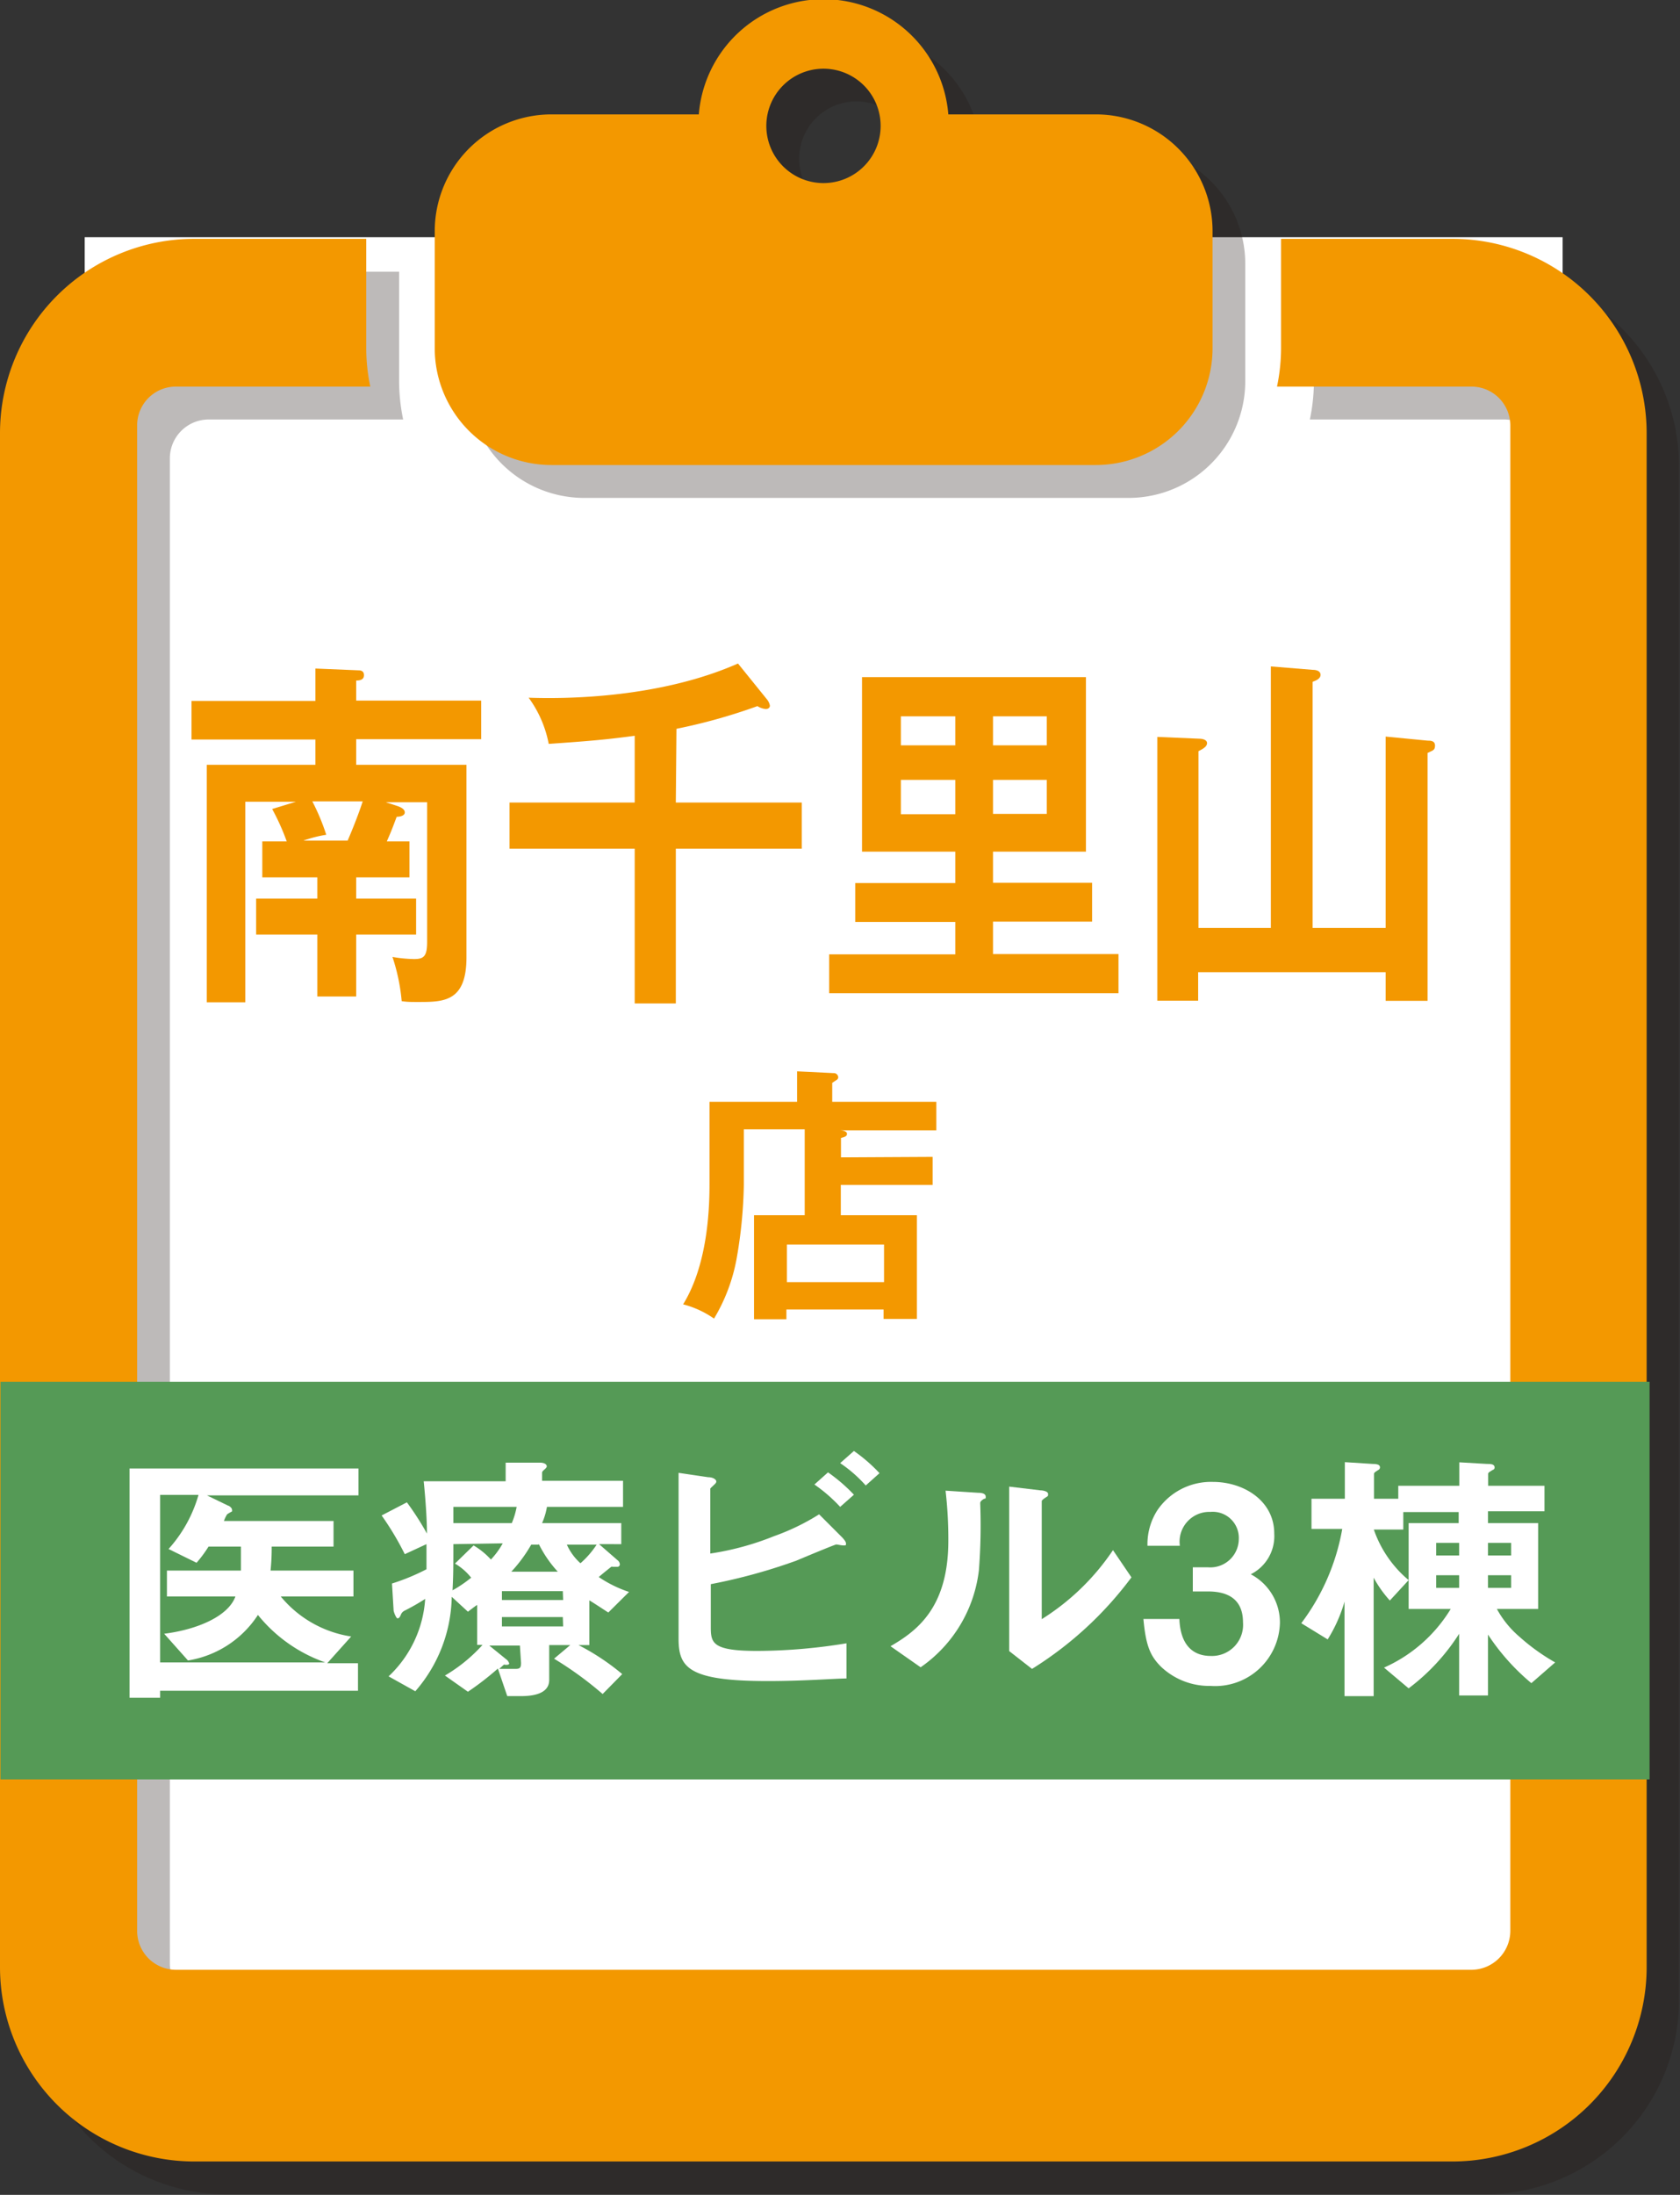 <svg xmlns="http://www.w3.org/2000/svg" width="103.76" height="135.46" viewBox="0 0 103.76 135.46"><rect x="0" y="0" width="103.76" height="135.46" fill="#333333" stroke="none"/><defs><style>.a{isolation:isolate;}.b{fill:#fff;}.c{opacity:0.3;mix-blend-mode:multiply;}.d{fill:#231815;}.e{fill:#f39800;}.f{fill:#559a56;}</style></defs><title>アセット 13</title><g class="a"><rect class="b" x="5.23" y="14.64" width="91.28" height="115.36"/><g class="c"><path class="d" d="M91.74,16.77H81.15v6.74a11.64,11.64,0,0,1-.25,2.38h12a2.4,2.4,0,0,1,2.4,2.4v92.9a2.41,2.41,0,0,1-2.4,2.4h-80a2.41,2.41,0,0,1-2.41-2.4V28.29a2.4,2.4,0,0,1,2.41-2.4h12a11.64,11.64,0,0,1-.25-2.38V16.77H14a12,12,0,0,0-12,12v94.66a12,12,0,0,0,12,12h77.7a12,12,0,0,0,12-12V28.78A12,12,0,0,0,91.74,16.77Z"/><path class="d" d="M36.08,30.73H69.7a7.21,7.21,0,0,0,7.21-7.22V16.29a7.2,7.2,0,0,0-7.21-7.2H60.59a7.73,7.73,0,0,0-15.4,0H36.08a7.2,7.2,0,0,0-7.21,7.2v7.22A7.21,7.21,0,0,0,36.08,30.73ZM52.89,6.26a3.54,3.54,0,1,1-3.53,3.53A3.53,3.53,0,0,1,52.89,6.26Z"/></g><path class="e" d="M89.72,14.74H79.12v6.75a11.62,11.62,0,0,1-.25,2.37h12a2.4,2.4,0,0,1,2.41,2.4v92.9a2.41,2.41,0,0,1-2.41,2.41h-80a2.4,2.4,0,0,1-2.4-2.41V26.26a2.39,2.39,0,0,1,2.4-2.4h12a11.62,11.62,0,0,1-.25-2.37V14.74H12a12,12,0,0,0-12,12v94.66a12,12,0,0,0,12,12h77.7a12,12,0,0,0,12-12V26.76A12,12,0,0,0,89.72,14.74Z"/><path class="e" d="M34.06,28.7H67.68a7.21,7.21,0,0,0,7.21-7.21V14.27a7.21,7.21,0,0,0-7.21-7.21H58.57a7.73,7.73,0,0,0-15.41,0h-9.1a7.21,7.21,0,0,0-7.21,7.21v7.22A7.21,7.21,0,0,0,34.06,28.7ZM50.87,4.24a3.53,3.53,0,1,1-3.54,3.53A3.53,3.53,0,0,1,50.87,4.24Z"/><path class="e" d="M22,55.46H25.7v2.22H22V61.5H19.6V57.68H15.82V55.46H19.6V54.15H16.2V51.93h1.51a14.38,14.38,0,0,0-.9-2l1.47-.45H15.15V61.86H12.77V47.2h6.71V45.64H11.83V43.26h7.65v-2l2.64.11c.1,0,.36,0,.36.3S22.2,42,22,42v1.24h7.72v2.38H22V47.2h6.81V59.08c0,2.76-1.41,2.76-3,2.76-.45,0-.63,0-1-.05a12,12,0,0,0-.57-2.73,8.57,8.57,0,0,0,1.33.13c.6,0,.81-.16.81-1.06V49.51H23.83l.73.24c.2.07.44.19.44.39s-.28.27-.5.27c-.23.61-.29.79-.61,1.52h1.4v2.22H22Zm-2.71-6a13.18,13.18,0,0,1,.86,2.06,7.68,7.68,0,0,0-1.41.36h2.73c.16-.36.65-1.54.93-2.42Z"/><path class="e" d="M41.74,49.53h7.78v2.85H41.74v9.55H39.2V52.38H31.47V49.53H39.2V45.41c-1.85.25-3,.34-5.31.5a7.06,7.06,0,0,0-1.24-2.85c2.44.09,8.15,0,12.93-2.11l1.81,2.24a.85.85,0,0,1,.16.36c0,.14-.12.21-.26.21a1.19,1.19,0,0,1-.51-.18,35.11,35.11,0,0,1-5,1.4Z"/><path class="e" d="M61.33,54.48h6.12v2.4H61.33v2h7.75v2.42H51.21V58.9H59v-2H52.82v-2.4H59V52.56H53.24V41.79H67.07V52.56H61.33ZM59,44.21H55.64V46H59Zm0,3.92H55.64v2.12H59ZM61.33,46h3.32V44.21H61.33Zm0,4.23h3.32V48.13H61.33Z"/><path class="e" d="M78.49,57.27V41.13l2.58.21c.27,0,.49.09.49.31s-.24.34-.49.43V57.27h4.51V45.46l2.59.25c.18,0,.46,0,.46.31s-.18.3-.46.45v15.3H85.58V60H74v1.76H71.48V45.48l2.58.11c.26,0,.49.09.49.27s-.16.32-.53.5V57.27Z"/><path class="e" d="M57.6,71.4v1.73H51.93V75h4.7v6.4H54.57v-.58h-6v.6h-2V75h3.13v-5.3H45.94v3.44a28.58,28.58,0,0,1-.44,4.51,11,11,0,0,1-1.4,3.73,5.91,5.91,0,0,0-1.91-.88c1.63-2.63,1.63-6.42,1.63-7.52V68h5.41V66.12l2.25.11a.27.27,0,0,1,.29.25.19.19,0,0,1-.1.17l-.27.18V68h6.43v1.76h-6c.35,0,.48.1.48.22s-.08.18-.37.25v1.2Zm-9,7.73h6V76.81h-6Z"/><rect class="f" x="0.03" y="85.28" width="101.85" height="24.54"/><path class="b" d="M12.78,92.29l1.3.63c.05,0,.25.13.25.26a.18.18,0,0,1,0,.1s-.28.15-.31.19a2.16,2.16,0,0,0-.19.4h6.77v1.58H16.78a13.49,13.49,0,0,1-.07,1.48h5.12v1.6H17.34A7,7,0,0,0,21.69,101l-1.48,1.65h1.9v1.7H9.89v.43H8V90.63H22.14v1.66Zm3.15,7.38a6.36,6.36,0,0,1-4.32,2.81l-1.47-1.65c2-.25,3.95-1.06,4.4-2.3H10.31v-1.6h4.57c0-.55,0-1.05,0-1.48h-2a7.71,7.71,0,0,1-.74,1l-1.73-.85a8.45,8.45,0,0,0,1.85-3.34H9.89v10.34h10.2A9.28,9.28,0,0,1,15.93,99.67Z"/><path class="b" d="M37.57,99.52c-.45-.29-.9-.59-1.17-.75v2.76h-.67a14.52,14.52,0,0,1,2.7,1.79l-1.21,1.23a21.76,21.76,0,0,0-3-2.18l1-.84H33.92v2.15c0,.9-1.09,1-1.77,1h-.82l-.58-1.7a18.06,18.06,0,0,1-1.85,1.43l-1.42-1a9.79,9.79,0,0,0,2.32-1.89h-.33V99.05c-.15.1-.24.17-.57.42l-1-.92a9.09,9.09,0,0,1-2.25,5.83L24,103.46a7.18,7.18,0,0,0,2.26-4.78A13.8,13.8,0,0,1,25,99.4a.46.46,0,0,0-.25.28c-.07.15-.12.2-.2.2s-.24-.4-.24-.5l-.1-1.65a13.09,13.09,0,0,0,2.13-.88V95.3L25,95.92a17.78,17.78,0,0,0-1.43-2.39l1.56-.81a17.47,17.47,0,0,1,1.24,1.93c0-.75-.07-1.93-.2-3.23h5.06V90.27l2.14,0s.4,0,.4.24c0,0,0,.06-.14.18s-.15.16-.15.21v.49h5V93H33.78a4.19,4.19,0,0,1-.3,1h4.89v1.3H37l1.15,1a.33.33,0,0,1,.13.23.15.15,0,0,1-.16.17l-.27,0a.13.13,0,0,0-.1,0s-.52.41-.77.63a7.56,7.56,0,0,0,1.87.92ZM28,95.3c0,1.47,0,1.82-.05,2.85a7.74,7.74,0,0,0,1.15-.78,3.58,3.58,0,0,0-1-.87l1.15-1.12a4.61,4.61,0,0,1,1.07.87,4.94,4.94,0,0,0,.73-1ZM28,93v1h3.61a4.76,4.76,0,0,0,.3-1Zm4.11,8.56H30.22l1.11.9a.62.62,0,0,1,.12.2c0,.12-.27.09-.32.07l-.3.27c.25,0,.72,0,1,0s.35-.07.35-.37Zm2.65-3.36H31v.55h3.78Zm0,1.6H31v.58h3.78Zm-1.5-4.47h-.45A9,9,0,0,1,31.58,97h2.87A7.32,7.32,0,0,1,33.28,95.3Zm1.75,0a3.43,3.43,0,0,0,.84,1.15,5.59,5.59,0,0,0,1-1.15Z"/><path class="b" d="M47.42,103.75c-4.9,0-5.51-.83-5.51-2.62V90.9l1.83.27c.33,0,.5.16.5.26s-.1.17-.17.24-.2.18-.2.21v4a17.32,17.32,0,0,0,3.93-1.07,14,14,0,0,0,2.79-1.35L52,94.87s.25.25.25.38,0,.13-.15.13-.37-.06-.45-.06-2.07.83-2.47,1a34.88,34.88,0,0,1-5.28,1.45v2.64c0,1,.1,1.48,2.88,1.48a34.49,34.49,0,0,0,5.5-.47v2.17C51.45,103.6,49.65,103.75,47.42,103.75ZM51.89,93a9.61,9.61,0,0,0-1.59-1.38l.84-.75a10.32,10.32,0,0,1,1.6,1.38Zm1.58-1.32a8.33,8.33,0,0,0-1.58-1.38l.85-.75a9.9,9.9,0,0,1,1.58,1.37Z"/><path class="b" d="M60.66,92.58c-.12.1-.12.14-.12.22a35.86,35.86,0,0,1-.08,4.1,8.49,8.49,0,0,1-3.6,6L55,101.6c1.6-.93,3.57-2.35,3.57-6.5A26,26,0,0,0,58.4,92l2,.13c.3,0,.48.07.48.25S60.86,92.42,60.66,92.58ZM63.74,103l-1.41-1.1V91.75l1.93.23c.15,0,.47.06.47.22s0,.12-.19.25-.2.18-.2.2v7.28a14.67,14.67,0,0,0,4.4-4.26l1.14,1.68A22.37,22.37,0,0,1,63.74,103Z"/><path class="b" d="M74.77,104.05a4.33,4.33,0,0,1-3.08-1.2c-.62-.63-.92-1.23-1.07-2.93h2.22c.07,1.71.93,2.28,1.93,2.28a1.92,1.92,0,0,0,2-2.07c0-1.38-.86-1.91-2.16-1.91h-.94V96.73h.94A1.76,1.76,0,0,0,76.51,95a1.61,1.61,0,0,0-1.75-1.69,1.84,1.84,0,0,0-1.89,2.09h-2a3.87,3.87,0,0,1,.61-2.19,4,4,0,0,1,3.44-1.75c1.88,0,3.78,1.15,3.78,3.19a2.63,2.63,0,0,1-1.45,2.51,3.36,3.36,0,0,1,1.8,3A4,4,0,0,1,74.77,104.05Z"/><path class="b" d="M94.58,103.88a13.64,13.64,0,0,1-2.68-3v3.76H90.12v-3.81A12.8,12.8,0,0,1,87,104.2l-1.52-1.28a9.18,9.18,0,0,0,4.12-3.62H87V94h3.09v-.68H86.67v1.08H84.85A7.07,7.07,0,0,0,87,97.52l-1.16,1.26a7.16,7.16,0,0,1-1-1.41v7.31h-1.8V98.85A9.18,9.18,0,0,1,82,101.18l-1.63-1a13.57,13.57,0,0,0,2.53-5.82H81V92.5h2.06V90.24l1.72.11c.38,0,.45.1.45.22a.18.18,0,0,1-.1.15c-.25.16-.27.18-.27.27V92.5h1.5v-.8h3.77V90.25l1.71.1c.22,0,.47,0,.47.23a.15.15,0,0,1-.12.14c-.2.13-.28.16-.28.25v.73h3.48v1.57H91.9V94H95V99.3H92.45a6.08,6.08,0,0,0,1.4,1.72,12.63,12.63,0,0,0,2.2,1.58Zm-4.46-8.66H88.7V96h1.42Zm0,2H88.7V98h1.42Zm3.21-2H91.9V96h1.43Zm0,2H91.9V98h1.43Z"/></g></svg>